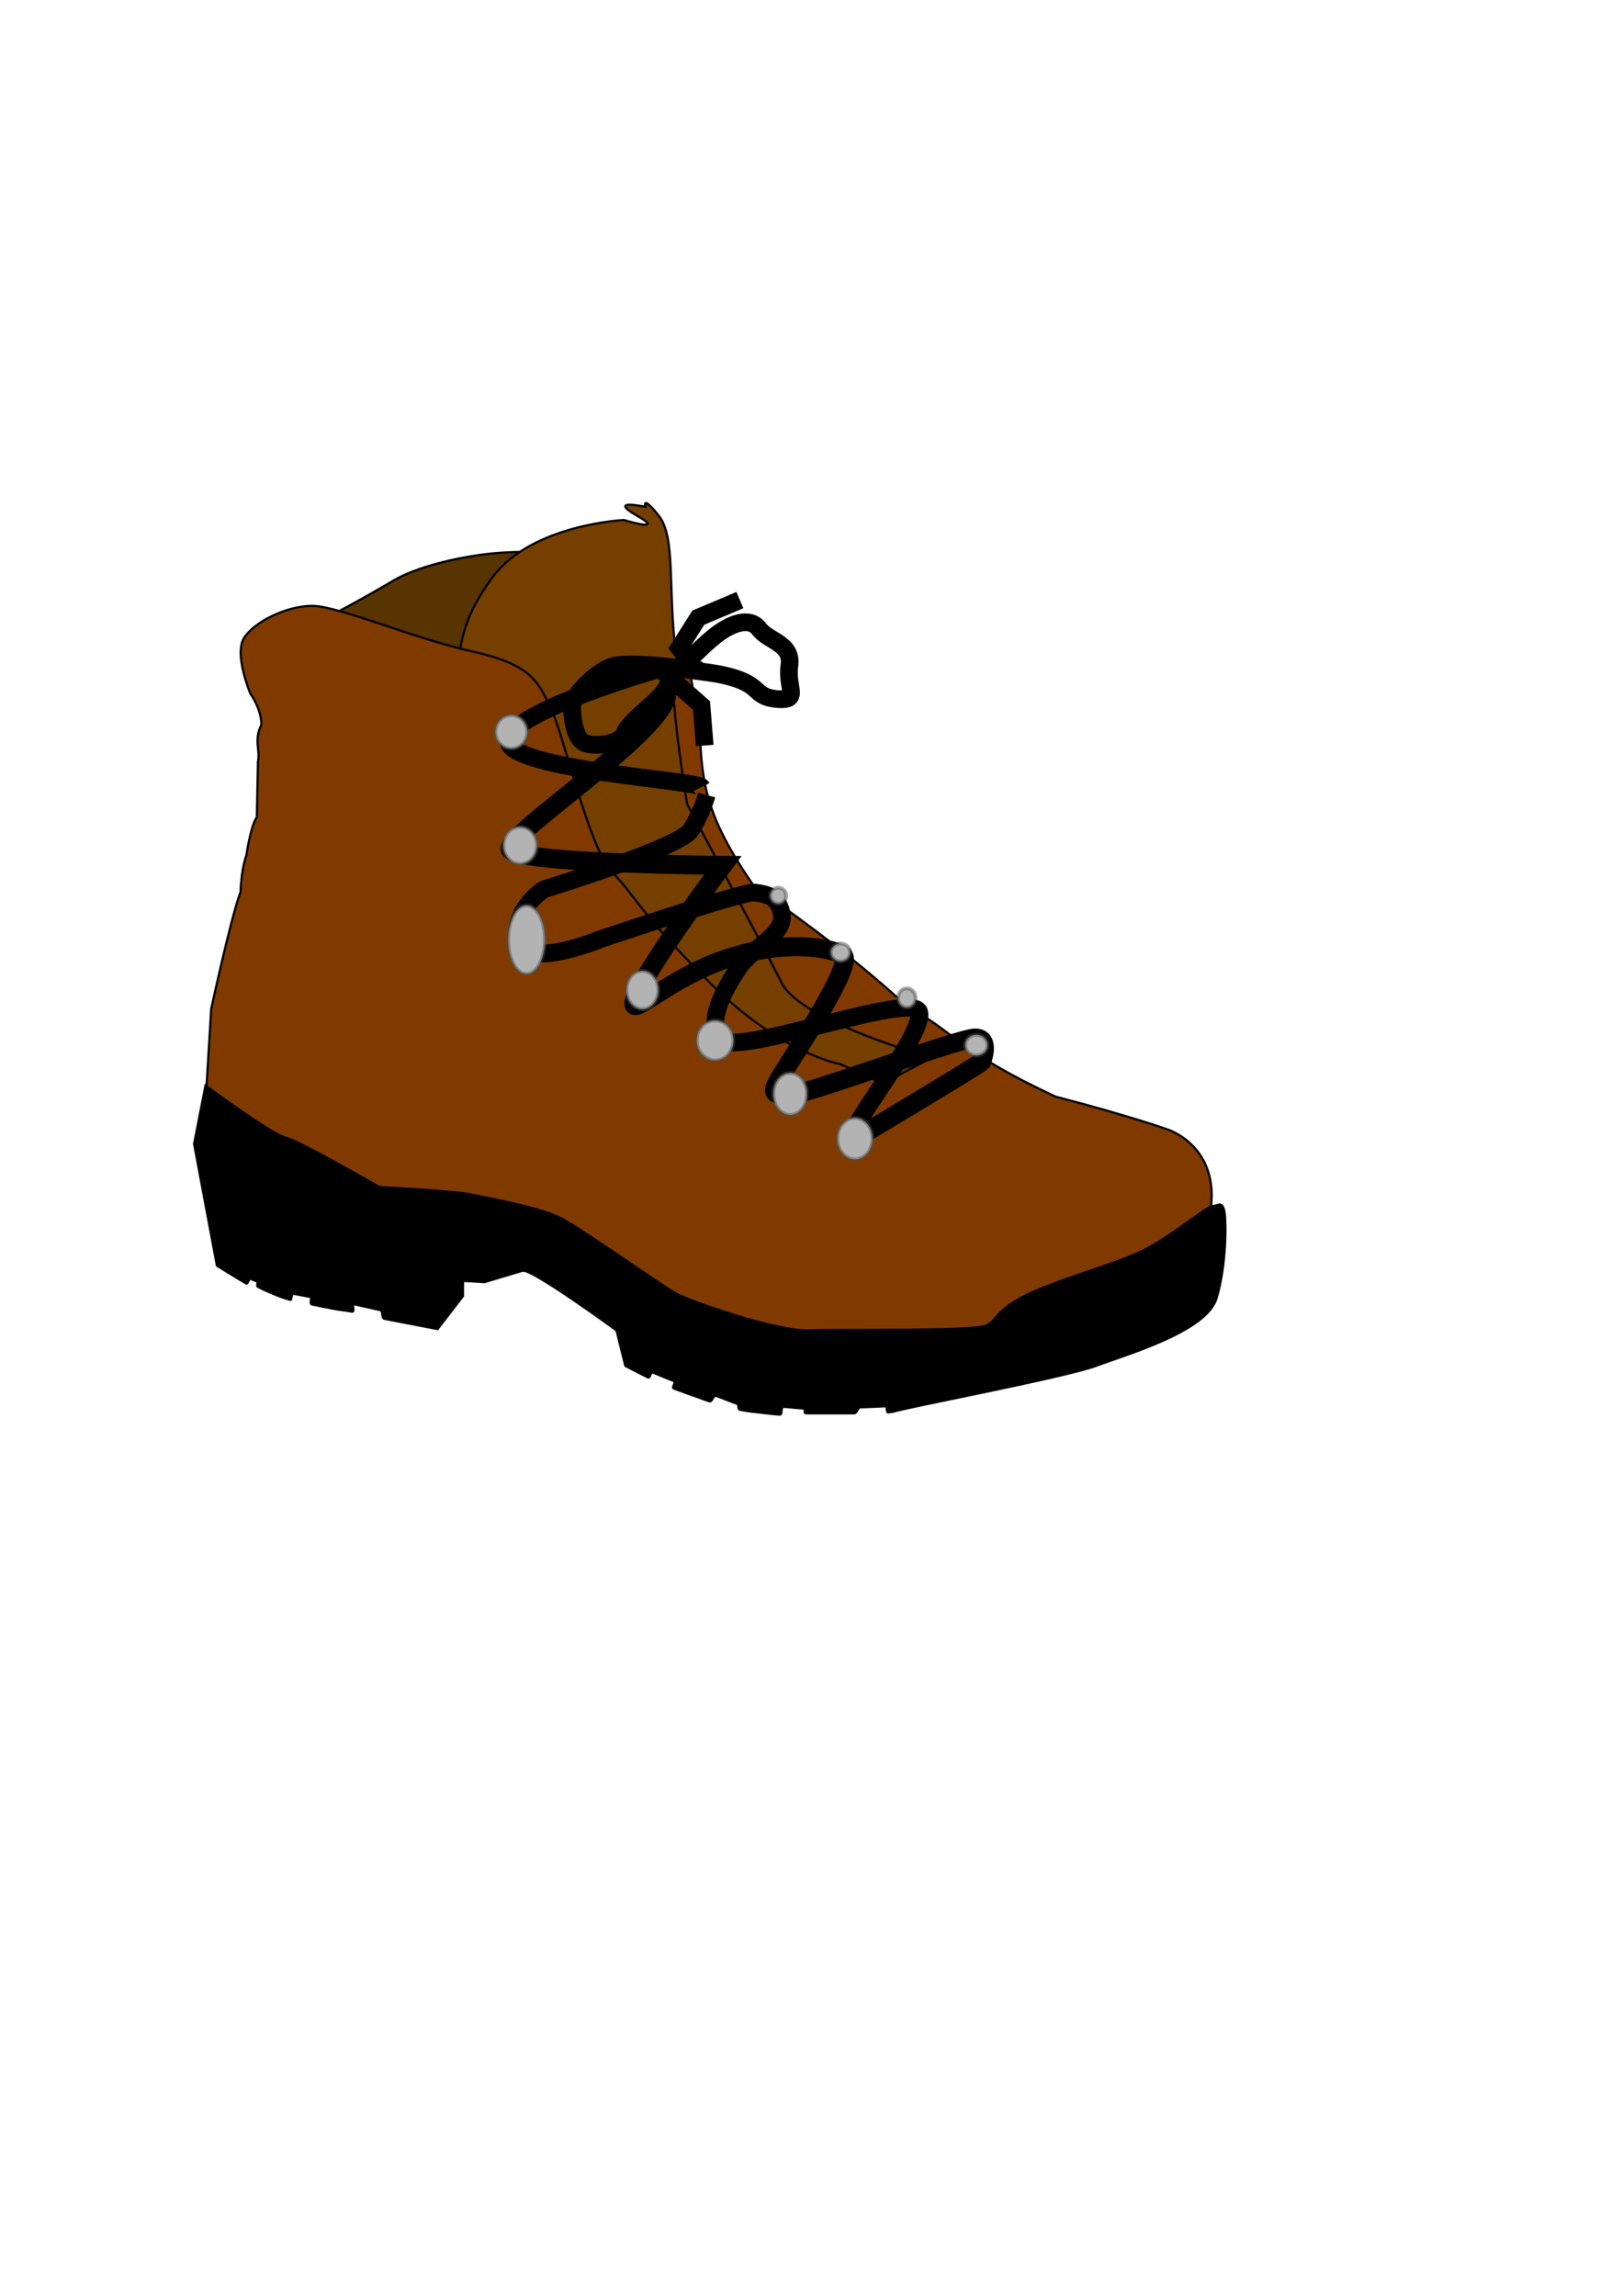 <?xml version="1.0" encoding="UTF-8" standalone="no"?>
<!-- Created with Inkscape (http://www.inkscape.org/) --><svg height="1052.362" id="svg6845" version="1.0" width="744.094" x="0" xmlns="http://www.w3.org/2000/svg" xmlns:svg="http://www.w3.org/2000/svg" y="0">
  <defs id="defs3"/>
  <g id="layer1" style="display:inline">
    <g id="g19140">
      <path d="M 138,284.362 C 126,298.362 180,266.362 180,266.362 C 180,266.362 192,258.362 220,254.362 C 248,250.362 276,256.362 276,256.362 L 266,324.362 L 182,390.362 L 138,284.362 z " id="path9973" style="fill:#573400;fill-opacity:1;fill-rule:evenodd;stroke:#000000;stroke-width:1px;stroke-linecap:butt;stroke-linejoin:miter;stroke-opacity:1"/>
      <path d="M 380,510.362 L 282,462.362 C 282,462.362 210,348.362 210,326.362 C 210,304.362 208,288.362 226,264.362 C 244,240.362 286,238.362 286,238.362 C 286,238.362 306,244.362 292,236.362 C 278,228.362 296,232.362 296,232.362 C 296,232.362 294,226.362 302,236.362 C 310,246.362 306,270.362 310,300.362 C 314,330.362 320,370.362 334,396.362 C 348,422.362 426,476.362 426,476.362 L 460,518.362 L 380,510.362 z " id="path9213" style="fill:#753f00;fill-opacity:1;fill-rule:evenodd;stroke:#000000;stroke-width:1px;stroke-linecap:butt;stroke-linejoin:miter;stroke-opacity:1"/>
      <path d="M 93.852,511.606 L 96.841,462.446 C 96.841,462.446 105.808,420.735 110.291,408.817 C 110.704,397.482 112.949,392.104 112.949,392.104 C 112.949,392.104 114.856,378.625 117.764,374.555 L 118.264,349.047 C 119.427,344.211 116.263,339.161 119.84,332.222 C 119.84,324.774 114.775,317.947 114.775,317.947 C 114.775,317.947 107.302,300.07 111.786,292.622 C 116.269,285.173 131.214,277.725 143.17,277.725 C 155.126,277.725 189.499,292.622 216.4,298.581 C 243.301,304.539 246.29,311.988 252.268,323.905 C 258.246,335.823 270.202,389.452 280.663,399.879 C 291.125,410.307 292.619,417.756 325.498,450.529 C 358.377,483.302 385.278,487.771 385.278,487.771 L 404.706,496.709 L 427.123,484.792 C 427.123,484.792 367.344,468.405 358.377,450.529 C 349.41,432.652 315.037,368.596 315.037,368.596 C 315.037,368.596 310.553,341.782 309.059,322.416 C 307.564,303.05 313.542,292.622 313.542,292.622 C 313.542,292.622 319.52,323.905 321.015,338.802 C 321.927,364.167 327.068,379.342 346.421,407.328 C 352.399,410.307 394.495,440.818 415.418,461.1 C 437.835,473.017 439.079,481.812 483.914,502.668 C 518.287,511.606 535.558,517.82 535.558,517.82 C 535.558,517.82 561.709,526.208 554.155,559.276 C 543.694,580.131 527.254,583.111 534.727,583.111 L 513.804,593.539 L 431.607,618.863 L 335.959,615.884 L 255.257,578.642 L 186.51,559.276 L 98.335,545.869 L 93.852,511.606 z " id="path6934" style="fill:#803a00;fill-opacity:1;fill-rule:evenodd;stroke:#000000;stroke-width:1px;stroke-linecap:butt;stroke-linejoin:miter;stroke-opacity:1"/>
      <path d="M 99.443,580.155 L 88.975,524.328 L 94.209,497.577 C 94.209,497.577 125.03,520.257 130.845,521.42 C 136.661,522.583 173.879,544.1 173.879,544.1 C 173.879,544.1 208.19,545.845 216.331,547.589 C 224.473,549.334 247.734,553.405 257.62,558.639 C 267.506,563.872 303.562,589.46 309.958,592.949 C 316.355,596.438 355.9,610.395 371.02,609.814 C 386.14,609.232 447.201,610.395 452.435,607.488 C 457.668,604.58 457.087,599.346 474.533,591.786 C 491.979,584.226 515.24,578.411 527.453,571.432 C 539.665,564.454 553.622,552.823 555.948,552.823 C 558.274,552.823 560.019,550.497 561.182,554.568 C 562.345,558.639 562.345,580.155 557.693,595.275 C 553.04,610.395 516.404,620.863 502.447,626.097 C 488.49,631.33 411.727,645.869 409.983,647.032 C 409.873,647.105 407.945,647.359 407.135,647.414 C 406.325,647.468 406.894,644.58 405.8,644.626 C 404.705,644.671 396.051,645.072 394.523,645.099 C 392.995,645.127 393.169,647.832 391.49,647.85 C 389.812,647.868 371.545,647.868 369.712,647.85 C 367.88,647.832 369.904,645.637 368.144,645.61 C 366.385,645.583 360.968,644.913 359.326,644.876 C 357.683,644.84 358.921,648.503 357.441,648.458 C 355.96,648.412 344.996,647.105 344.269,647.032 C 343.542,646.959 340.102,646.388 339.124,646.18 C 338.146,645.972 338.901,643.69 337.821,643.422 C 336.74,643.154 329.515,640.203 328.276,639.831 C 327.036,639.459 326.531,642.767 325.235,642.35 C 323.939,641.933 310.371,637.047 309.002,636.503 C 307.633,635.959 310.231,633.616 308.882,633.053 C 307.534,632.49 300.707,629.747 299.394,629.17 C 298.081,628.593 298.322,631.97 297.06,631.384 C 295.798,630.798 287.715,626.678 286.697,626.097 C 283.208,612.14 282.626,609.814 282.626,609.814 C 282.626,609.814 243.663,581.318 239.593,582.482 C 235.522,583.645 222.147,587.715 222.147,587.715 L 212.26,587.134 L 212.26,594.112 L 200.63,609.232 C 200.63,609.232 200.405,609.189 199.981,609.107 C 199.557,609.026 198.933,608.906 198.137,608.753 C 197.34,608.599 196.37,608.413 195.252,608.197 C 194.133,607.982 192.868,607.737 191.48,607.469 C 190.092,607.201 188.582,606.909 186.975,606.598 C 185.369,606.288 183.666,605.958 181.892,605.613 C 180.119,605.269 178.274,604.911 176.385,604.543 C 174.496,604.176 176.04,600.864 174.086,600.482 C 172.132,600.101 164.616,598.301 162.65,597.916 C 160.683,597.53 163.179,601.6 161.251,601.22 C 159.323,600.839 155.036,600.355 153.198,599.99 C 151.36,599.624 149.58,599.269 147.883,598.928 C 146.186,598.587 144.572,598.261 143.068,597.955 C 141.564,597.649 143.429,594.753 142.169,594.491 C 140.909,594.229 135.436,593.23 134.472,593.021 C 133.507,592.812 133.79,596.002 133.172,595.857 C 130.7,595.275 127.356,594.003 123.731,592.422 C 120.105,590.841 121.867,591.688 118.269,589.871 C 117.369,589.416 118.493,587.61 118.008,587.483 C 117.523,587.355 114.967,586.194 114.633,586.133 C 114.299,586.071 113.499,588.664 112.901,588.342 C 110.512,587.051 99.443,580.155 99.443,580.155 z " id="path7694" style="fill:#000000;fill-opacity:1;fill-rule:evenodd;stroke:#000000;stroke-width:1px;stroke-linecap:butt;stroke-linejoin:miter;stroke-opacity:1"/>
      <g id="g15332">
        <g id="g14566" transform="translate(-2,0)">
          <path d="M 391.952,522.678 C 390.487,516.817 425.652,474.325 423.455,464.068 C 421.257,453.811 339.936,484.581 332.61,476.523 C 325.283,468.464 334.807,452.346 340.668,443.555 C 346.529,434.763 361.914,428.17 360.449,419.378 C 358.984,410.587 353.123,409.854 347.995,409.122 C 342.866,408.389 277.663,430.368 277.663,430.368 C 277.663,430.368 242.497,445.02 239.567,431.1 C 236.636,417.18 251.289,407.656 251.289,407.656 C 251.289,407.656 313.562,388.608 318.69,380.549 C 323.818,372.491 326.016,364.432 326.016,364.432" id="path13804" style="fill:none;fill-opacity:0.75;fill-rule:evenodd;stroke:#000000;stroke-width:8.1;stroke-linecap:butt;stroke-linejoin:miter;stroke-miterlimit:4;stroke-opacity:1"/>
          <path d="M 394.15,521.945 C 450.562,488.245 452.027,486.779 452.027,486.779 C 452.027,486.779 456.422,475.79 449.096,475.79 C 441.77,475.79 368.508,502.897 363.38,502.164 C 358.251,501.432 355.321,502.164 358.251,496.303 C 361.182,490.442 394.882,441.357 388.289,437.694 C 381.695,434.031 359.717,430.368 331.877,440.624 C 304.037,450.881 286.455,471.394 294.513,454.544 C 302.572,437.694 333.342,396.667 333.342,396.667 C 333.342,396.667 238.834,395.934 235.904,389.341 C 232.973,382.747 308.433,334.394 307.701,317.544" id="path13806" style="fill:none;fill-opacity:0.75;fill-rule:evenodd;stroke:#000000;stroke-width:8.7;stroke-linecap:butt;stroke-linejoin:miter;stroke-miterlimit:4;stroke-opacity:1"/>
        </g>
        <path d="M 321.62,360.769 C 320.155,357.838 232.973,352.71 232.973,339.523 C 232.973,326.335 302.572,306.555 302.572,306.555" id="path14570" style="fill:none;fill-opacity:0.75;fill-rule:evenodd;stroke:#000000;stroke-width:8.1;stroke-linecap:butt;stroke-linejoin:miter;stroke-miterlimit:4;stroke-opacity:1"/>
      </g>
      <g id="g13789">
        <path d="M 400.011 521.945 A 8.059 9.524 0 1 1  383.893,521.945 A 8.059 9.524 0 1 1  400.011 521.945 z" id="path13009" style="fill:#b3b3b3;fill-opacity:1;fill-rule:evenodd;stroke:#505050;stroke-width:1.7;stroke-miterlimit:4;stroke-opacity:0.497"/>
        <path d="M 369.973 501.432 A 7.693 9.524 0 1 1  354.588,501.432 A 7.693 9.524 0 1 1  369.973 501.432 z" id="path13011" style="fill:#b3b3b3;fill-opacity:1;fill-rule:evenodd;stroke:#505050;stroke-width:1.7;stroke-miterlimit:4;stroke-opacity:0.497"/>
        <path d="M 336.273 476.889 A 8.425 9.158 0 1 1  319.422,476.889 A 8.425 9.158 0 1 1  336.273 476.889 z" id="path13013" style="fill:#b3b3b3;fill-opacity:1;fill-rule:evenodd;stroke:#505050;stroke-width:1.7;stroke-miterlimit:4;stroke-opacity:0.497"/>
        <path d="M 301.84 453.811 A 7.326 8.791 0 1 1  287.187,453.811 A 7.326 8.791 0 1 1  301.84 453.811 z" id="path13015" style="fill:#b3b3b3;fill-opacity:1;fill-rule:evenodd;stroke:#505050;stroke-width:1.7;stroke-miterlimit:4;stroke-opacity:0.497"/>
        <path d="M 249.824 430.734 A 8.425 15.751 0 1 1  232.973,430.734 A 8.425 15.751 0 1 1  249.824 430.734 z" id="path13017" style="fill:#b3b3b3;fill-opacity:1;fill-rule:evenodd;stroke:#505050;stroke-width:1.7;stroke-miterlimit:4;stroke-opacity:0.497"/>
        <path d="M 246.16 387.509 A 7.693 8.425 0 1 1  230.775,387.509 A 7.693 8.425 0 1 1  246.16 387.509 z" id="path13019" style="fill:#b3b3b3;fill-opacity:1;fill-rule:evenodd;stroke:#505050;stroke-width:1.7;stroke-miterlimit:4;stroke-opacity:0.497"/>
        <path d="M 241.765 335.493 A 7.326 7.693 0 1 1  227.112,335.493 A 7.326 7.693 0 1 1  241.765 335.493 z" id="path13021" style="fill:#b3b3b3;fill-opacity:1;fill-rule:evenodd;stroke:#505050;stroke-width:1.7;stroke-miterlimit:4;stroke-opacity:0.497"/>
        <path d="M 452.759 479.087 A 5.128 4.762 0 1 1  442.503,479.087 A 5.128 4.762 0 1 1  452.759 479.087 z" id="path13023" style="fill:#b3b3b3;fill-opacity:1;fill-rule:evenodd;stroke:#505050;stroke-width:1.7;stroke-miterlimit:4;stroke-opacity:0.497"/>
        <path d="M 419.791 457.474 A 4.029 4.396 0 1 1  411.733,457.474 A 4.029 4.396 0 1 1  419.791 457.474 z" id="path13025" style="fill:#b3b3b3;fill-opacity:1;fill-rule:evenodd;stroke:#505050;stroke-width:1.7;stroke-miterlimit:4;stroke-opacity:0.497"/>
        <path d="M 389.754 436.595 A 4.396 4.029 0 1 1  380.963,436.595 A 4.396 4.029 0 1 1  389.754 436.595 z" id="path13027" style="fill:#b3b3b3;fill-opacity:1;fill-rule:evenodd;stroke:#505050;stroke-width:1.7;stroke-miterlimit:4;stroke-opacity:0.497"/>
        <path d="M 360.449 410.587 A 3.663 3.663 0 1 1  353.123,410.587 A 3.663 3.663 0 1 1  360.449 410.587 z" id="path13029" style="fill:#b3b3b3;fill-opacity:1;fill-rule:evenodd;stroke:#505050;stroke-width:1.7;stroke-miterlimit:4;stroke-opacity:0.497"/>
      </g>
      <path d="M 308.433,305.822 C 308.433,305.822 289.385,303.624 282.059,305.089 C 274.733,306.555 262.278,318.277 262.278,324.138 C 262.278,329.999 263.743,338.057 267.406,340.255 C 271.07,342.453 284.257,341.72 286.455,335.86 C 288.652,329.999 301.84,321.94 305.503,315.346 C 309.166,308.753 321.62,296.298 328.214,291.17 C 334.807,286.041 343.599,282.378 347.995,288.239 C 352.39,294.1 363.38,294.833 361.914,305.089 C 360.449,315.346 367.043,321.207 356.786,320.474 C 346.529,319.742 348.727,315.346 339.203,311.683 C 329.679,308.02 319.422,308.02 313.562,306.555 C 307.701,305.089 301.107,309.485 308.433,305.822 z " id="path15338" style="fill:none;fill-opacity:0.75;fill-rule:evenodd;stroke:#000000;stroke-width:8.1;stroke-linecap:butt;stroke-linejoin:miter;stroke-miterlimit:4;stroke-opacity:1"/>
      <path d="M 318.69,302.892 C 317.957,305.822 311.364,297.031 311.364,297.031 L 320.155,283.111 L 334.075,277.25 L 339.203,275.052" id="path15340" style="fill:none;fill-opacity:0.75;fill-rule:evenodd;stroke:#000000;stroke-width:8.1;stroke-linecap:butt;stroke-linejoin:miter;stroke-miterlimit:4;stroke-opacity:1"/>
      <path d="M 303.305,307.287 L 321.62,323.405 L 323.086,341.72" id="path17622" style="fill:none;fill-opacity:0.75;fill-rule:evenodd;stroke:#000000;stroke-width:8.1;stroke-linecap:butt;stroke-linejoin:miter;stroke-miterlimit:4;stroke-opacity:1"/>
    </g>
  </g>
  <g id="layer2" style="display:none"/>
</svg>
